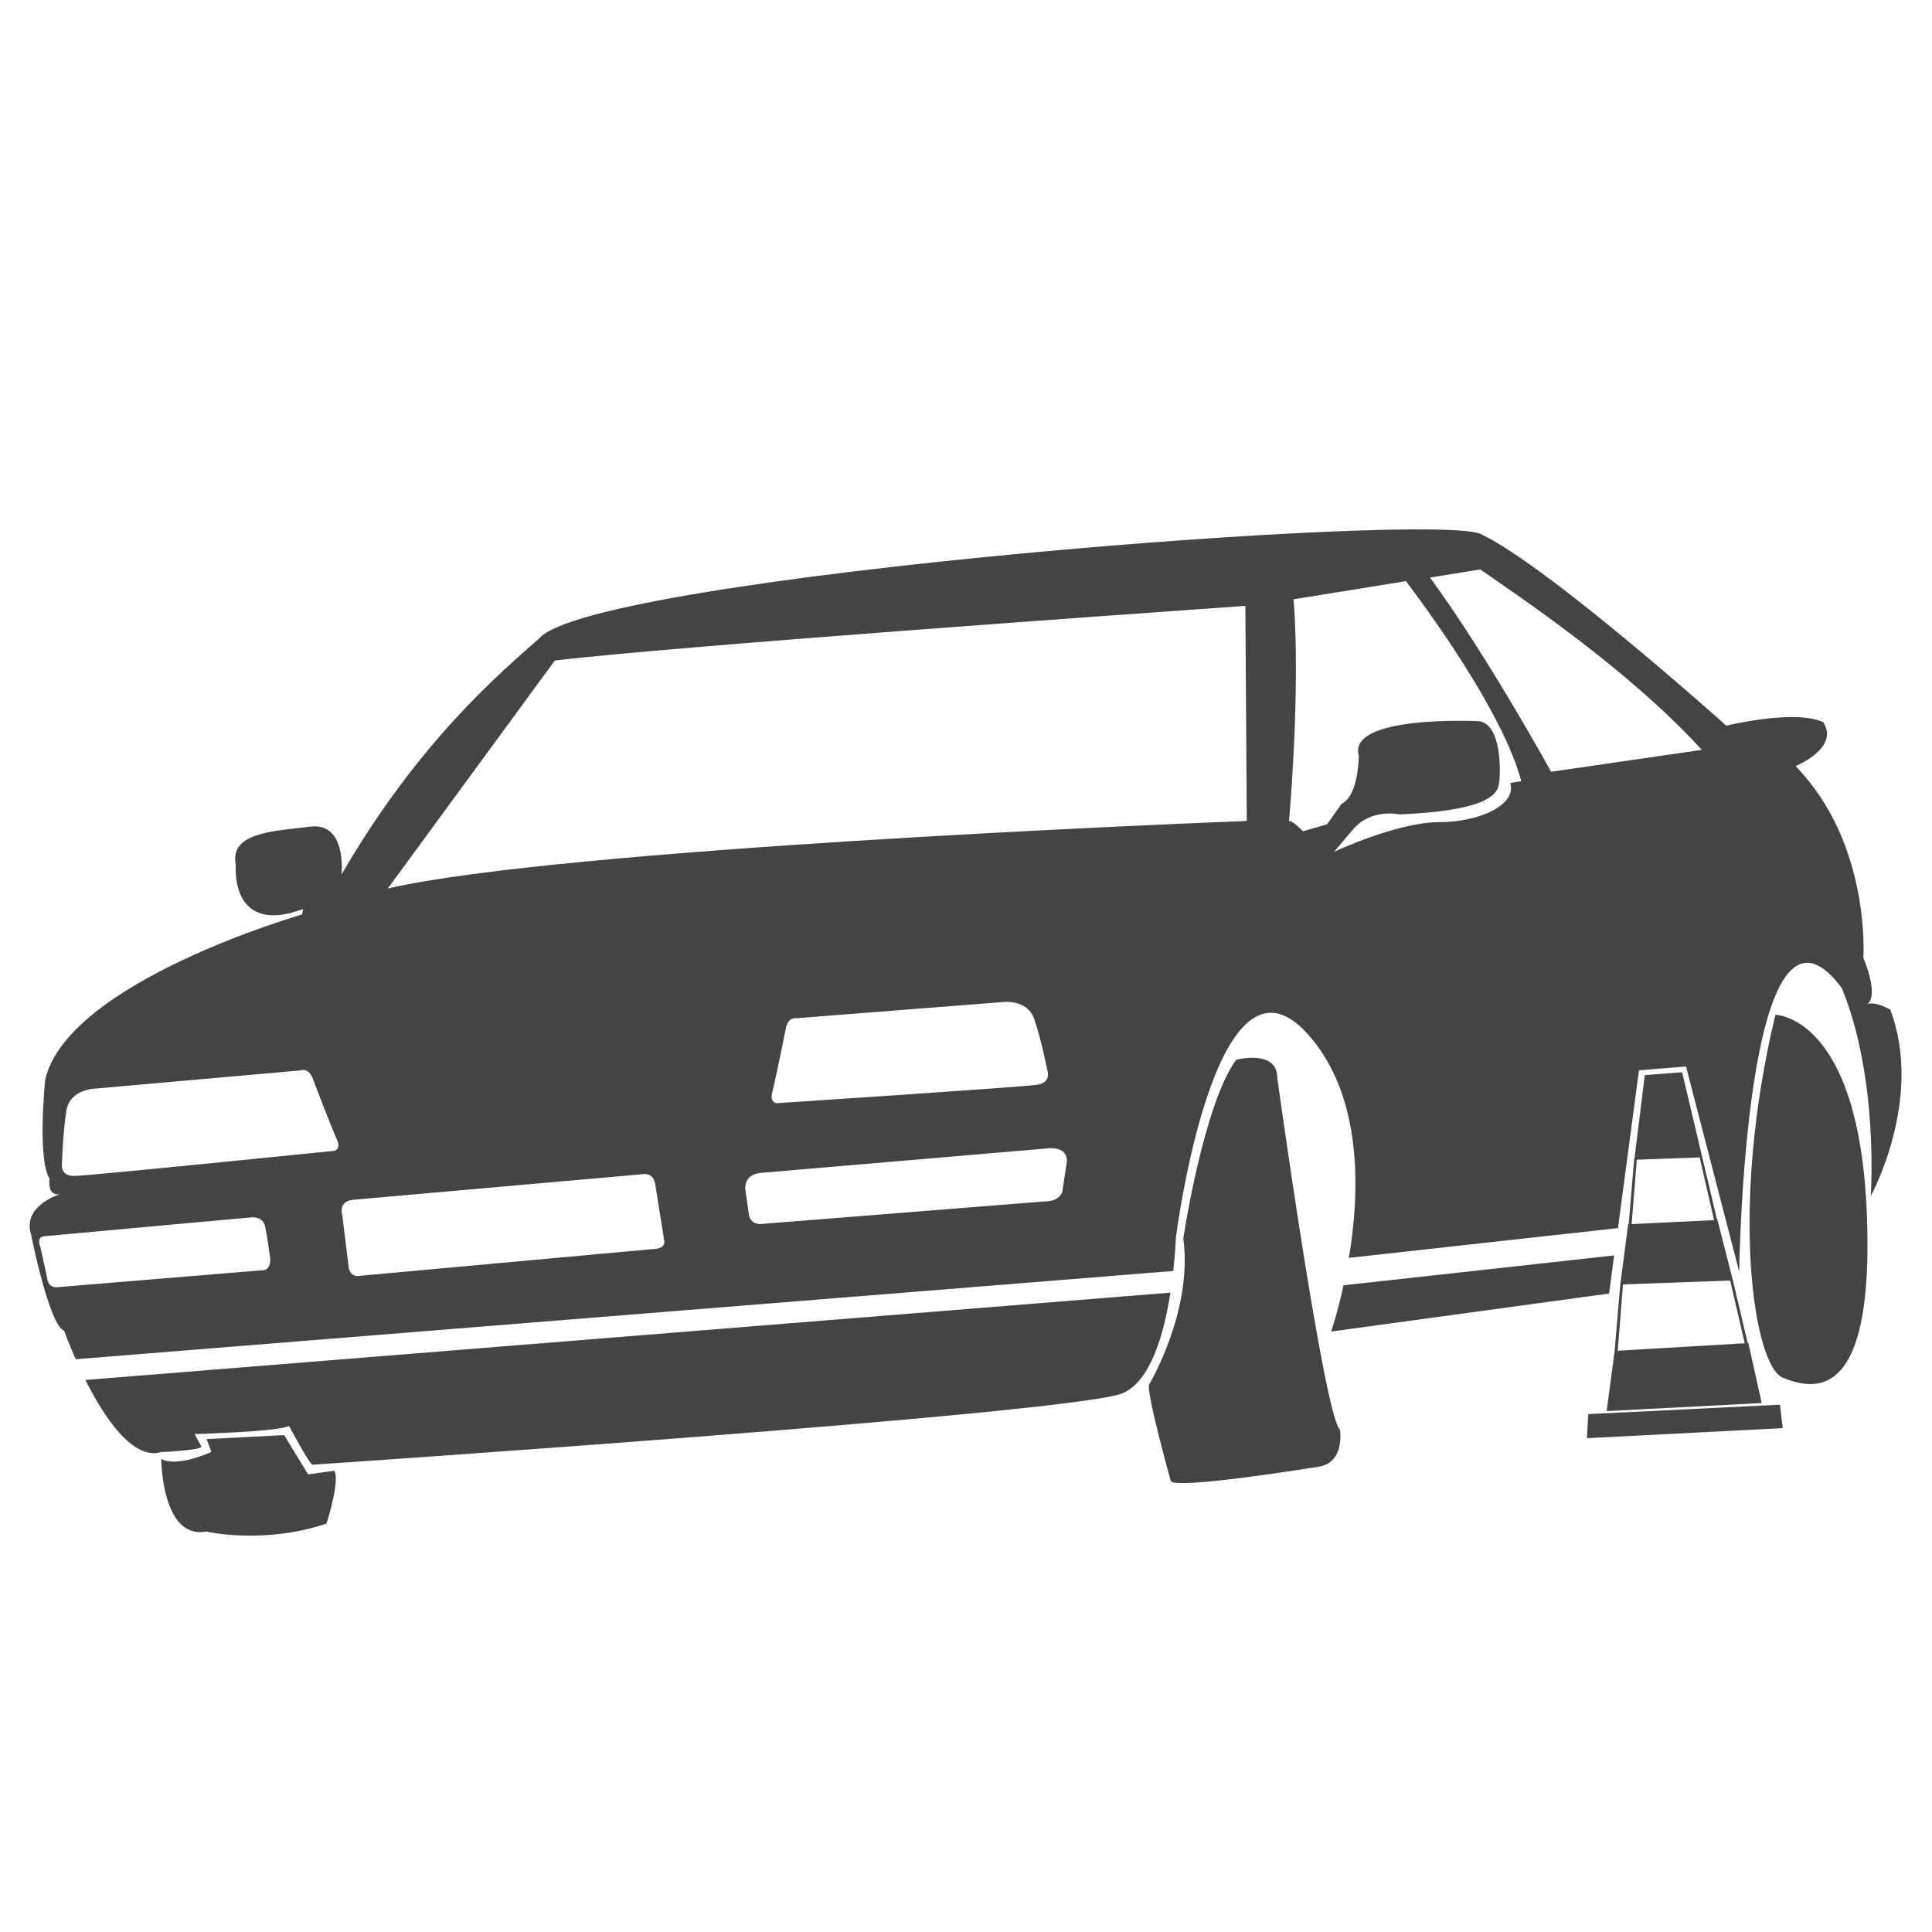 <?xml version="1.0" encoding="UTF-8"?>
<svg xmlns="http://www.w3.org/2000/svg" id="Ebene_8" data-name="Ebene 8" version="1.1" viewBox="0 0 150 150">
  <defs>
    <style>
      .cls-1 {
        fill: #444;
        stroke-width: 0px;
      }
    </style>
  </defs>
  <g>
    <path class="cls-1" d="M130.6,83.25l-2.9.22-.8,6.49h-.02s-.43,5.09-.43,5.09h-.04l-.61,4.68-.44,5.15-.62,4.68,12.04-.63-1.04-4.66h-.05l-1.15-4.87h0l-1.2-4.7h-.03l-1.15-4.87h0l-1.56-6.58ZM134.33,99.42l1.13,4.87-9.86.58.41-5.15,8.32-.3ZM133.08,94.73l-6.4.31.4-5,4.88-.18,1.12,4.87Z"></path>
    <polygon class="cls-1" points="123.31 109.79 123.21 111.66 138.41 110.88 138.2 109.06 123.31 109.79"></polygon>
    <path class="cls-1" d="M99.17,83.71c.03-2.28-3.2-1.43-3.2-1.43-2.55,3.53-4.1,13.87-4.1,13.87.77,5.61-2.64,11.32-2.64,11.32-.31.41,1.66,7.49,1.66,7.49.13.77,11.51-1.09,11.51-1.09,2.03-.32,1.64-2.85,1.64-2.85-1.25-1.18-4.87-27.31-4.87-27.31Z"></path>
    <path class="cls-1" d="M137.84,78.79c-3.61,15.04-1.67,27.26.57,28.17,2.24.91,6.3,1.79,6.57-9.16.31-18.97-7.14-19.01-7.14-19.01Z"></path>
    <path class="cls-1" d="M23.92,114.47l-1.86-3.05-6.02.31.37.99s-2.62,1.24-3.89.55c0,0,.02,6.27,3.49,5.64,0,0,4.45,1.03,9.34-.62,0,0,1.08-3.38.6-4.1l-2.03.28Z"></path>
    <path class="cls-1" d="M6.63,107.14c1.45,2.89,3.67,6.25,5.89,5.6,0,0,3.05-.14,3.12-.42l-.53-.98s6.51-.18,7.33-.63c0,0,1.61,3.02,1.83,3.01,0,0,58.98-3.96,62.86-5.54,2.22-.9,3.26-4.71,3.74-7.82l-84.24,6.78Z"></path>
    <path class="cls-1" d="M124.93,100.43l.39-2.96-21.01,2.32c-.47,2.18-.96,3.59-.96,3.59l21.58-2.95Z"></path>
    <path class="cls-1" d="M146.76,78.39s-1.13-.68-1.79-.43c0,0,.98-.42-.3-3.59,0,0,.62-8.84-5.26-14.89,0,0,3.44-1.4,2.15-3.41-2.2-1.03-7.53.27-7.53.27,0,0-13.67-12.26-18.93-14.81-2.46-1.96-68.99,3.18-73.22,8.02-3.12,2.75-9.41,8.08-15.36,18.34,0,0,.43-4.06-2.41-3.71-2.84.35-6.33.43-5.8,2.98,0,0-.46,4.87,4.24,3.73l.99-.31-.09.42s-18.17,5.21-19.94,12.82c0,0-.64,6.12.34,7.7,0,0-.23,1.39.82,1.19,0,0-2.93.88-2.27,3.08,0,0,1.4,7.1,2.58,7.53,0,0,.33.93.9,2.21l85.2-6.85v.11c.18-1.55.21-2.67.21-2.67,0,0,3.02-23.74,10.18-15.9,4.35,4.76,4.12,12.27,3.26,17.44l20.89-2.31,1.63-12.25,3.65-.3,4.13,15.93s.44-32.07,7.96-22.03c2.92,7.1,2.25,16.17,2.25,16.17,0,0,4.15-7.53,1.52-14.48ZM20.52,98.61l-16.11,1.33s-.6.08-.73-.6-.55-2.54-.55-2.54c0,0-.36-.76.32-.82.68-.07,16.02-1.46,16.02-1.46,0,0,.93-.14,1.11.69s.4,2.5.4,2.5c0,0,.07.77-.46.9ZM25.95,89.35s-19.03,1.94-20.18,1.95c-1.14.01-.96-.96-.96-.96,0,0,.07-2.44.35-4.13.28-1.69,2.32-1.7,2.32-1.7l15.8-1.4c.75-.24,1.01.65,1.01.65,0,0,1.45,3.81,1.84,4.65.4.84-.18.94-.18.94ZM50.99,96.95l-23.22,2.12s-.53.05-.69-.61l-.51-4.14s-.34-1.07.87-1.17l22.5-1.99s.83-.17.95.88l.68,4.3s.13.5-.58.61ZM82.78,90.52l-.31,2.04s-.22.73-1.39.72l-21.87,1.74s-.83.17-1.05-.63l-.3-2.07s-.16-1.21,1.37-1.27l22-1.88s1.93-.33,1.55,1.35ZM59.97,84.75c.24-.9,1.04-4.89,1.04-4.89,0,0,.11-.92.89-.81l15.82-1.24s2.01-.32,2.57,1.29c.56,1.62,1.03,4.01,1.03,4.01,0,0,.34.93-.79,1.11s-20.22,1.43-20.22,1.43c0,0-.58,0-.34-.9ZM30.11,68.98l12.97-17.7c9.42-1.11,44.95-3.63,53.61-4.24l.11,16.7c-5.23.2-53.3,2.16-66.69,5.24ZM103.58,66.13l1.42-1.68c1.43-1.73,3.64-1.22,3.64-1.22,6.5-.27,7.55-1.43,7.72-2.28.18-.85.26-4.97-1.68-4.96,0,0-10.03-.49-9.19,2.66,0,0,.03,3.08-1.33,3.76l-1.13,1.59-1.87.54s-.81-.86-1.08-.79c0,0,.92-10.29.35-17.22l8.73-1.41c2.52,3.35,7.63,10.57,8.95,15.53l-.86.14c.53,1.66-2.29,3.04-5.54,3.04-3.27.02-8.13,2.3-8.13,2.3ZM120.43,59.92s-4.93-8.97-9.4-15.08l3.9-.63c2.89,2.03,11.38,7.64,17.2,14.01l-11.7,1.7Z"></path>
  </g>
  <path class="cls-1" d="M121.13,67.06c-1.12-2.82.44-2.54.69-.91s.57,16.38-3.34,22.99c0,0,3.77-19.26,2.65-22.08Z"></path>
</svg>
